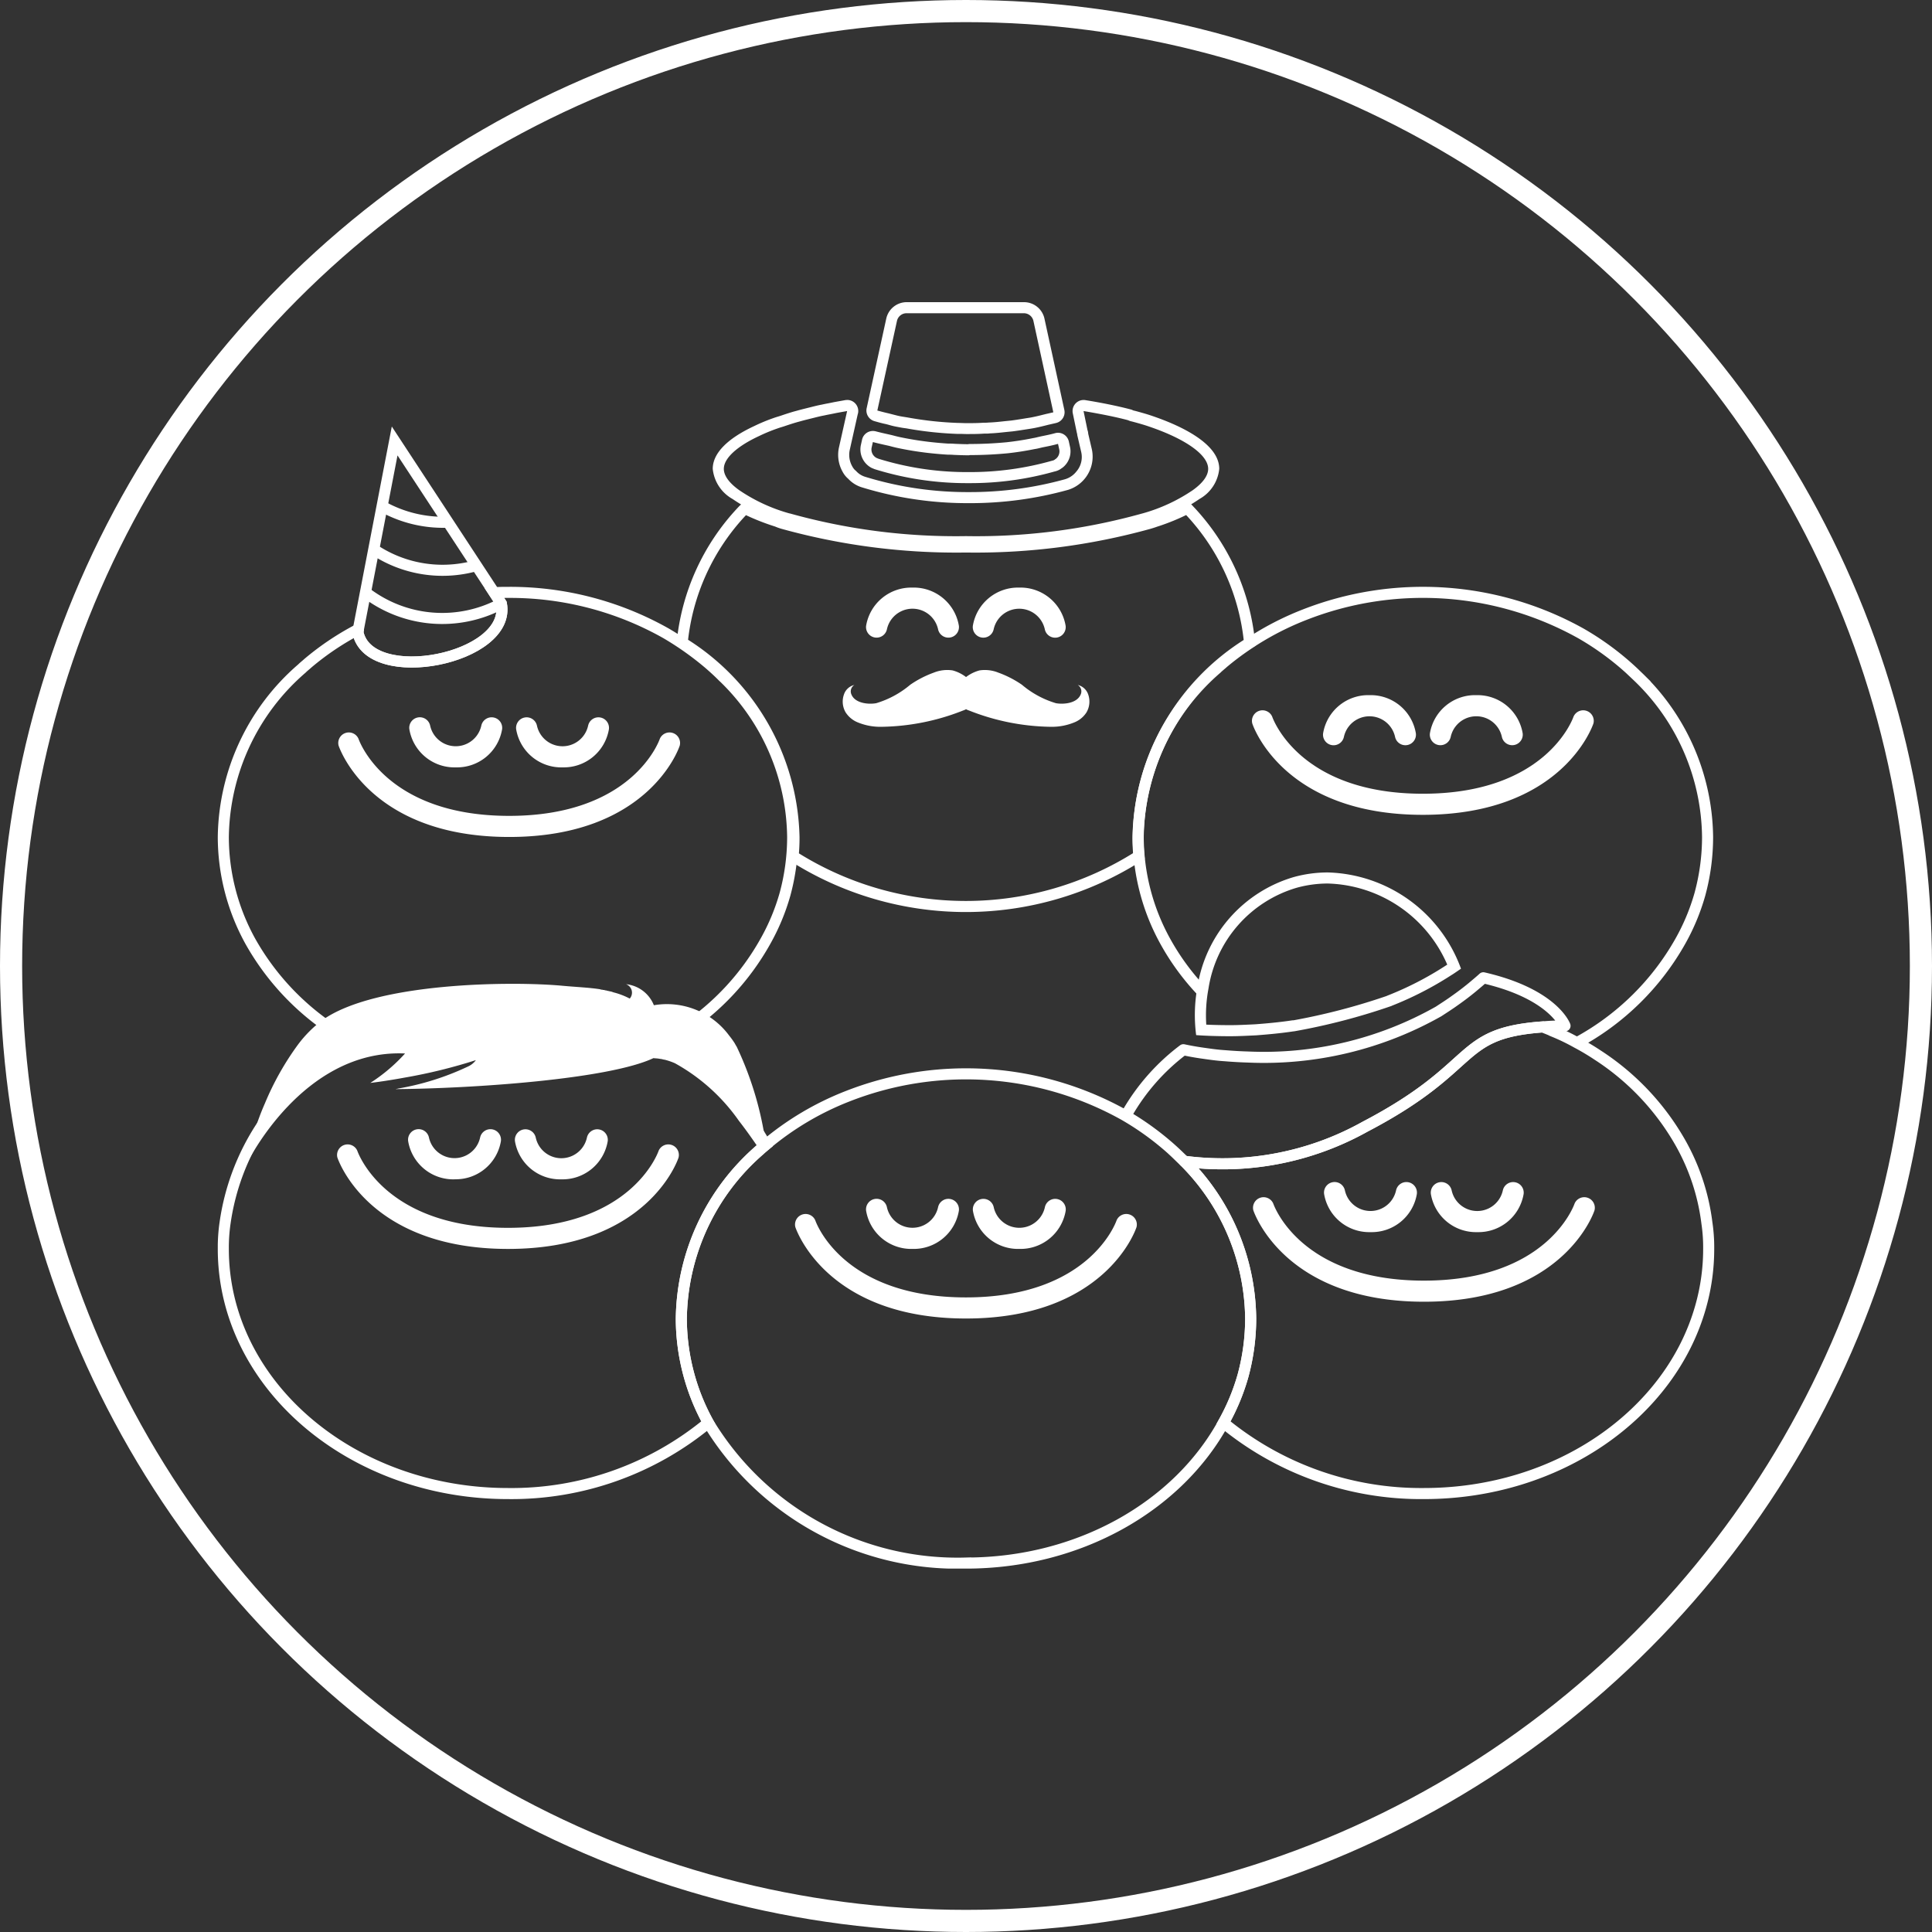 <svg id="Group_372" data-name="Group 372" xmlns="http://www.w3.org/2000/svg" xmlns:xlink="http://www.w3.org/1999/xlink" width="87.276" height="87.276" viewBox="0 0 87.276 87.276">
  <rect x="0" y="0" width="87.276" height="87.276" fill="#333333" stroke="none"/>
  <defs>
    <clipPath id="clip-path">
      <rect id="Rectangle_274" data-name="Rectangle 274" width="67.6" height="57.21" transform="translate(0 0)" fill="none"/>
    </clipPath>
  </defs>
  <g id="Ellipse_51" data-name="Ellipse 51" transform="translate(0 0)" fill="none" stroke="#fff" stroke-width="1">
    <ellipse cx="43.638" cy="43.638" rx="43.638" ry="43.638" stroke="none"/>
    <ellipse cx="43.638" cy="43.638" rx="43.138" ry="43.138" fill="none"/>
  </g>
  <g id="Group_384" data-name="Group 384" transform="translate(9.838 13.65)">
    <g id="Group_383" data-name="Group 383" clip-path="url(#clip-path)">
      <path id="Path_583" data-name="Path 583" d="M41.57,24.16a8.25,8.25,0,0,0,.04.86,14.543,14.543,0,0,1-15.62.01,8.442,8.442,0,0,0,.04-.87,10.587,10.587,0,0,0-5.05-8.78,10.094,10.094,0,0,1,2.68-5.91,2.121,2.121,0,0,1,.15-.15,10.163,10.163,0,0,0,1.45.58,2.307,2.307,0,0,0,.28.1,29.344,29.344,0,0,0,8.26,1.06A29.344,29.344,0,0,0,42.06,10c.1-.03.2-.06.28-.09a9.6,9.6,0,0,0,1.46-.6c.05.05.1.11.15.16a10.124,10.124,0,0,1,2.66,5.92A10.56,10.56,0,0,0,41.57,24.16Z" fill="none" stroke="#fff" stroke-width="0.5"/>
      <path id="Path_584" data-name="Path 584" d="M36.2,12.894a2.066,2.066,0,0,1,2.1,1.722.477.477,0,0,1-.938.169,1.183,1.183,0,0,0-2.314,0,.477.477,0,0,1-.938-.168,2.065,2.065,0,0,1,2.09-1.723" fill="#fff"/>
      <path id="Path_585" data-name="Path 585" d="M31.378,12.894a2.066,2.066,0,0,1,2.1,1.722.477.477,0,0,1-.938.168,1.183,1.183,0,0,0-2.314,0,.477.477,0,0,1-.938-.168,2.067,2.067,0,0,1,2.09-1.722" fill="#fff"/>
      <path id="Path_586" data-name="Path 586" d="M39.319,17.718a.656.656,0,0,0-.471-.425.336.336,0,0,1,.135.424c-.16.4-.752.463-1.118.4a4.255,4.255,0,0,1-1.539-.834,4.675,4.675,0,0,0-1.066-.548,1.626,1.626,0,0,0-.85-.1,1.748,1.748,0,0,0-.608.3,1.735,1.735,0,0,0-.607-.3,1.626,1.626,0,0,0-.85.1,4.662,4.662,0,0,0-1.064.548,4.279,4.279,0,0,1-1.541.834c-.365.064-.958,0-1.118-.4a.339.339,0,0,1,.135-.424.648.648,0,0,0-.469.425.963.963,0,0,0,.07.805,1.172,1.172,0,0,0,.51.442,2.679,2.679,0,0,0,1.076.218,10.356,10.356,0,0,0,3.723-.736.737.737,0,0,0,.135-.059.726.726,0,0,0,.137.059,10.346,10.346,0,0,0,3.722.736,2.679,2.679,0,0,0,1.076-.218,1.164,1.164,0,0,0,.511-.442.971.971,0,0,0,.071-.805" fill="#fff"/>
      <path id="Path_587" data-name="Path 587" d="M52.077,42.01a2.066,2.066,0,0,1-2.1-1.722.477.477,0,0,1,.938-.169,1.183,1.183,0,0,0,2.314,0,.477.477,0,0,1,.938.168,2.065,2.065,0,0,1-2.09,1.723" fill="#fff"/>
      <path id="Path_588" data-name="Path 588" d="M56.9,42.01a2.066,2.066,0,0,1-2.1-1.722.477.477,0,0,1,.938-.168,1.183,1.183,0,0,0,2.314,0,.477.477,0,0,1,.938.168A2.067,2.067,0,0,1,56.9,42.01" fill="#fff"/>
      <path id="Path_589" data-name="Path 589" d="M54.489,45.154c-6.254,0-7.654-3.963-7.71-4.132a.477.477,0,0,1,.9-.305c.051.146,1.275,3.484,6.807,3.484s6.758-3.342,6.807-3.484a.477.477,0,0,1,.9.305c-.05.167-1.45,4.132-7.7,4.132" fill="#fff"/>
      <path id="Path_590" data-name="Path 590" d="M10.7,39.625A2.066,2.066,0,0,1,8.6,37.9a.477.477,0,0,1,.938-.169,1.183,1.183,0,0,0,2.314,0,.477.477,0,0,1,.938.168,2.065,2.065,0,0,1-2.09,1.723" fill="#fff"/>
      <path id="Path_591" data-name="Path 591" d="M15.525,39.625a2.066,2.066,0,0,1-2.1-1.722.477.477,0,0,1,.938-.168,1.183,1.183,0,0,0,2.314,0,.477.477,0,0,1,.938.168,2.067,2.067,0,0,1-2.09,1.722" fill="#fff"/>
      <path id="Path_592" data-name="Path 592" d="M13.112,42.769c-6.254,0-7.654-3.963-7.71-4.132a.477.477,0,0,1,.9-.305c.051.146,1.275,3.484,6.807,3.484s6.758-3.342,6.807-3.484a.477.477,0,0,1,.9.305c-.05.167-1.45,4.132-7.7,4.132" fill="#fff"/>
      <path id="Path_593" data-name="Path 593" d="M10.754,21.015a2.066,2.066,0,0,1-2.1-1.722.477.477,0,0,1,.938-.169,1.183,1.183,0,0,0,2.314,0,.477.477,0,0,1,.938.168,2.065,2.065,0,0,1-2.09,1.723" fill="#fff"/>
      <path id="Path_594" data-name="Path 594" d="M15.579,21.015a2.066,2.066,0,0,1-2.1-1.722.477.477,0,0,1,.938-.168,1.183,1.183,0,0,0,2.314,0,.477.477,0,0,1,.938.168,2.067,2.067,0,0,1-2.09,1.722" fill="#fff"/>
      <path id="Path_595" data-name="Path 595" d="M13.166,24.159c-6.254,0-7.654-3.963-7.71-4.132a.477.477,0,0,1,.9-.305c.051.146,1.275,3.484,6.807,3.484s6.758-3.342,6.807-3.484a.477.477,0,0,1,.9.305c-.05.167-1.45,4.132-7.7,4.132" fill="#fff"/>
      <path id="Path_596" data-name="Path 596" d="M20.94,45.91a9.773,9.773,0,0,0,1.22,4.71,13.938,13.938,0,0,1-9.05,3.2C6.01,53.82.25,48.87.25,42.77a7.713,7.713,0,0,1,.08-1.18,10.679,10.679,0,0,1,4.94-7.57c.3-.2.62-.39.94-.57a13.376,13.376,0,0,1,1.53-.72,14.505,14.505,0,0,1,5.37-1.01,14.236,14.236,0,0,1,6.96,1.76,11.689,11.689,0,0,1,4.68,4.59A10.28,10.28,0,0,0,20.94,45.91Z" fill="none" stroke="#fff" stroke-width="0.5"/>
      <path id="Path_597" data-name="Path 597" d="M52.032,17.753a2.066,2.066,0,0,0-2.1,1.722.477.477,0,0,0,.938.169,1.183,1.183,0,0,1,2.314,0,.477.477,0,0,0,.938-.168,2.065,2.065,0,0,0-2.09-1.723" fill="#fff"/>
      <path id="Path_598" data-name="Path 598" d="M56.857,17.753a2.066,2.066,0,0,0-2.1,1.722.477.477,0,0,0,.938.168,1.183,1.183,0,0,1,2.314,0,.477.477,0,0,0,.938-.168,2.067,2.067,0,0,0-2.09-1.722" fill="#fff"/>
      <path id="Path_599" data-name="Path 599" d="M54.435,23.159c6.254,0,7.654-3.963,7.71-4.132a.477.477,0,0,0-.9-.305c-.051.146-1.275,3.484-6.807,3.484s-6.758-3.342-6.807-3.484a.477.477,0,0,0-.9.305c.05.167,1.45,4.132,7.7,4.132" fill="#fff"/>
      <path id="Path_600" data-name="Path 600" d="M46.66,45.91a9.878,9.878,0,0,1-.35,2.6,9.713,9.713,0,0,1-.88,2.11c-2.05,3.75-6.49,6.34-11.63,6.34a13.152,13.152,0,0,1-11.64-6.34,9.773,9.773,0,0,1-1.22-4.71,10.212,10.212,0,0,1,3.55-7.61c.08-.08.17-.15.26-.23l.01-.01a13.164,13.164,0,0,1,3.67-2.18,14.656,14.656,0,0,1,12.507.834A12.713,12.713,0,0,1,42.85,38.06c.216.183.424.374.624.57A10.174,10.174,0,0,1,46.66,45.91Z" fill="none" stroke="#fff" stroke-width="0.5"/>
      <path id="Path_601" data-name="Path 601" d="M31.388,42.768a2.066,2.066,0,0,1-2.1-1.722.477.477,0,0,1,.938-.169,1.183,1.183,0,0,0,2.314,0,.477.477,0,0,1,.938.168,2.065,2.065,0,0,1-2.09,1.723" fill="#fff"/>
      <path id="Path_602" data-name="Path 602" d="M36.213,42.768a2.066,2.066,0,0,1-2.1-1.722.477.477,0,0,1,.938-.168,1.183,1.183,0,0,0,2.314,0,.477.477,0,0,1,.938.168,2.067,2.067,0,0,1-2.09,1.722" fill="#fff"/>
      <path id="Path_603" data-name="Path 603" d="M33.8,45.912c-6.254,0-7.654-3.963-7.71-4.132a.477.477,0,0,1,.9-.305c.051.146,1.275,3.484,6.807,3.484s6.758-3.342,6.807-3.484a.477.477,0,0,1,.9.305c-.05.167-1.45,4.132-7.7,4.132" fill="#fff"/>
      <path id="Path_604" data-name="Path 604" d="M6.677,13.11a5.674,5.674,0,0,0,6.134.51" fill="none" stroke="#fff" stroke-width="0.5"/>
      <path id="Path_605" data-name="Path 605" d="M7.05,11.17a5.585,5.585,0,0,0,4.63.73" fill="none" stroke="#fff" stroke-width="0.5"/>
      <path id="Path_606" data-name="Path 606" d="M7.42,9.22a5.635,5.635,0,0,0,2.98.72" fill="none" stroke="#fff" stroke-width="0.5"/>
      <path id="Path_607" data-name="Path 607" d="M67.35,42.77a9.541,9.541,0,0,1-.36,2.6c-1.36,4.85-6.44,8.45-12.5,8.45a14.04,14.04,0,0,1-9.06-3.2,9.713,9.713,0,0,0,.88-2.11,9.878,9.878,0,0,0,.35-2.6,10.154,10.154,0,0,0-3-7.1,13.212,13.212,0,0,0,8.18-1.57c5.22-2.73,4.04-4.21,8.01-4.5.18.07.36.14.53.22a9.4,9.4,0,0,1,1.01.49c.32.17.64.36.94.56a11.444,11.444,0,0,1,3.78,4.03,9.815,9.815,0,0,1,1.16,3.56A7.5,7.5,0,0,1,67.35,42.77Z" fill="none" stroke="#fff" stroke-miterlimit="10" stroke-width="0.5"/>
      <path id="Path_608" data-name="Path 608" d="M24.76,38.06l-.01.01c-.09.08-.18.15-.26.23-.24-.35-.56-.82-.95-1.32a8.6,8.6,0,0,0-2.89-2.6,2.9,2.9,0,0,0-.47-.16h-.02c-.03-.01-.05-.01-.08-.02s-.03-.01-.05-.01a.109.109,0,0,1-.05-.01.17.17,0,0,1-.07-.01H19.9c-.07-.01-.15-.01-.22-.02-2.01.95-8.1,1.37-11.63,1.4l.01-.01a.3.3,0,0,0,.1-.02h.01a12.111,12.111,0,0,0,3.13-.99.891.891,0,0,0,.36-.29,23.757,23.757,0,0,1-3.22.79c-.92.17-1.55.24-1.55.24a7.748,7.748,0,0,0,1.57-1.33c-4.64-.21-7.15,4.98-7.15,4.98a11.627,11.627,0,0,1,.82-2.73,12.793,12.793,0,0,1,1.5-2.66,5.446,5.446,0,0,1,1.1-1.1c2.4-1.71,8.56-1.76,10.83-1.55.65.06,1.21.08,1.72.16,0,.01.01.01.02.01s.04.01.06.01.03,0,.04.01h.05c.02.01.04.01.05.02h.04c.02.01.04.01.06.02h.02c.03.01.05.01.08.02h.01c.03.01.05.01.08.02h.01a.689.689,0,0,0,.08.03,3.306,3.306,0,0,1,.73.28.405.405,0,0,0-.17-.65,1.518,1.518,0,0,1,1.26.95,3.494,3.494,0,0,1,3.4,1.37,3.748,3.748,0,0,1,.24.33c.03.05.05.09.08.14.01.01.01.02.02.03a15.084,15.084,0,0,1,1.32,4.43" fill="#fff"/>
      <path id="Path_609" data-name="Path 609" d="M36.42.5a.443.443,0,0,1,.425.344l.9,4.132-.352.081c-.181.045-.353.09-.534.127-.118.027-.244.045-.362.063-.217.036-.434.072-.651.1l-.28.028c-.244.027-.488.054-.741.063a2.3,2.3,0,0,1-.253.009c-.254.018-.507.018-.769.018-.118,0-.235-.009-.353-.009a15.763,15.763,0,0,1-2.269-.244c-.154-.027-.308-.045-.461-.082s-.281-.072-.425-.108c-.163-.036-.335-.082-.5-.127l.887-4.05A.443.443,0,0,1,31.113.5Zm0-.5H31.113A.945.945,0,0,0,30.2.733l-.887,4.054a.5.5,0,0,0,.355.589c.171.048.351.1.522.133l.128.035c.1.029.207.057.314.077s.207.041.321.059L31.1,5.7a16.187,16.187,0,0,0,2.339.252c.07,0,.122,0,.174,0s.131.005.2.005c.274,0,.539,0,.8-.019h.049c.066,0,.145,0,.224-.011.228-.007.483-.035.739-.063l.277-.027c.234-.029.456-.066.678-.1.159-.024.282-.044.4-.07.143-.029.295-.067.451-.106l.091-.023.188-.043.155-.036a.5.5,0,0,0,.377-.594l-.9-4.132A.945.945,0,0,0,36.42,0" fill="#fff"/>
      <path id="Path_610" data-name="Path 610" d="M29.593,6.319c.235.063.488.118.732.172.136.036.272.072.407.1q.651.137,1.329.217c.317.036.624.064.932.082a2.472,2.472,0,0,1,.262.009c.217.009.434.018.651.018h.027a.39.39,0,0,0,.045-.009c.57,0,1.13-.027,1.709-.082.407-.045.814-.108,1.212-.19.135-.018.253-.054.379-.081.227-.045.453-.09.679-.154l.054.244a.43.43,0,0,1-.154.434l-.018.01a.274.274,0,0,1-.145.072,13.506,13.506,0,0,1-3.779.515,13.434,13.434,0,0,1-4.06-.6l-.09-.036a.431.431,0,0,1-.226-.479Zm0-.5a.506.506,0,0,0-.259.072.5.5,0,0,0-.229.32l-.054.244a.941.941,0,0,0,.49,1.035l.129.053a13.941,13.941,0,0,0,4.245.632,13.959,13.959,0,0,0,3.894-.528.752.752,0,0,0,.31-.144.426.426,0,0,0,.047-.031.932.932,0,0,0,.334-.93l-.055-.25a.5.5,0,0,0-.232-.321.5.5,0,0,0-.256-.071.474.474,0,0,0-.135.019c-.214.06-.428.1-.642.145l-.144.033a2.018,2.018,0,0,1-.2.043c-.411.083-.8.144-1.2.188-.56.053-1.1.079-1.654.079a.519.519,0,0,0-.092.009c-.218,0-.414-.01-.61-.018a2.808,2.808,0,0,0-.283-.009c-.269-.017-.568-.043-.875-.079-.433-.051-.866-.122-1.284-.209-.129-.026-.254-.06-.38-.093l-.118-.027c-.206-.046-.416-.092-.613-.145a.521.521,0,0,0-.13-.017" fill="#fff"/>
      <path id="Path_611" data-name="Path 611" d="M39.11,4.919l.18.03c.63.11,1.25.23,1.82.38l.1.04.12.03c.26.07.51.14.74.22,1.65.56,2.67,1.28,2.67,1.91,0,.3-.23.63-.69.96a7.719,7.719,0,0,1-2.26,1.05l-.04.01a27.877,27.877,0,0,1-7.95,1.02,27.853,27.853,0,0,1-7.94-1.02l-.05-.01a7.719,7.719,0,0,1-2.26-1.05c-.46-.33-.69-.66-.69-.96,0-.47.58-1.01,1.59-1.48a7.5,7.5,0,0,1,.85-.35c.11-.04.23-.07.34-.11.21-.07.42-.14.65-.2.14-.04.3-.08.46-.12.21-.05.42-.11.64-.15.18-.04.36-.07.54-.11.16-.03.33-.06.5-.09l-.37,1.65a1.556,1.556,0,0,0,.17,1.1,1.072,1.072,0,0,0,.25.31,1.394,1.394,0,0,0,.63.39,16.2,16.2,0,0,0,4.82.71,16.483,16.483,0,0,0,4.48-.6,1.57,1.57,0,0,0,1.08-1.81l-.17-.73c0-.06-.02-.11-.02-.14h-.01v-.01Zm-10.68,0h0m0-.5h-.023a.582.582,0,0,0-.073.008c-.179.032-.342.061-.5.09-.1.022-.188.039-.273.055s-.189.037-.283.058c-.145.026-.3.065-.46.105l-.188.047c-.171.042-.336.084-.481.125-.23.06-.451.133-.671.207-.06.021-.109.036-.158.051-.066.02-.132.04-.195.063a7.985,7.985,0,0,0-.9.373c-1.216.566-1.866,1.234-1.866,1.927a1.764,1.764,0,0,0,.9,1.366,8.2,8.2,0,0,0,2.4,1.121.456.456,0,0,0,.053.013l.024.005A28.4,28.4,0,0,0,33.8,11.069a28.385,28.385,0,0,0,8.1-1.043A8.247,8.247,0,0,0,44.35,8.889a1.756,1.756,0,0,0,.89-1.36c0-1.185-1.885-2-3.009-2.383-.237-.083-.5-.156-.771-.23l-.1-.024L41.3,4.865a.406.406,0,0,0-.059-.019c-.641-.169-1.331-.3-1.861-.39l-.094-.015-.09-.015a.454.454,0,0,0-.082-.007.5.5,0,0,0-.49.6l.178.858a.522.522,0,0,0,.021.08.382.382,0,0,0,.014.094l.17.73a1,1,0,0,1-.221.87A1.019,1.019,0,0,1,38.271,8a16.051,16.051,0,0,1-4.341.58,15.7,15.7,0,0,1-4.671-.687.9.9,0,0,1-.416-.257.484.484,0,0,0-.063-.056.7.7,0,0,1-.121-.167,1.056,1.056,0,0,1-.11-.74l.358-1.6a.477.477,0,0,0,.026-.156.5.5,0,0,0-.5-.5h0" fill="#fff"/>
      <path id="Path_612" data-name="Path 612" d="M41.089,36.631A9.553,9.553,0,0,1,43.62,33.77q.42.09.84.15c.35.05.69.1,1.03.12q.54.045,1.05.06a16.039,16.039,0,0,0,8.61-2.06c.26-.17.51-.33.73-.49.3-.21.56-.41.79-.6.19-.16.36-.3.5-.43,3.17.73,3.69,2.17,3.69,2.17-.37.01-.71.02-1.01.05-3.97.29-2.79,1.77-8.01,4.5a13.212,13.212,0,0,1-8.18,1.57" fill="none" stroke="#fff" stroke-linecap="round" stroke-linejoin="round" stroke-width="0.5"/>
      <path id="Path_613" data-name="Path 613" d="M50.146,26.262h0a6.068,6.068,0,0,1,5.394,3.664l-.1.064a14.6,14.6,0,0,1-2.6,1.335.287.287,0,0,0-.04.018l0,0A28.7,28.7,0,0,1,48.6,32.44a.63.63,0,0,0-.075.005c-.585.088-1.141.137-1.639.175l-.091.005c-.377.018-.729.035-1.056.035-.385,0-.758-.008-1.085-.023a6.49,6.49,0,0,1,.1-1.629,5.644,5.644,0,0,1,3.99-4.556,5.3,5.3,0,0,1,1.4-.19m0-.5a5.776,5.776,0,0,0-1.537.208,6.158,6.158,0,0,0-4.35,4.95,6.989,6.989,0,0,0-.06,2.19c.391.03.92.05,1.54.05.361,0,.75-.02,1.171-.04.519-.04,1.089-.09,1.69-.18h.019A28.671,28.671,0,0,0,53,31.8h.01l.011-.01a15.261,15.261,0,0,0,2.69-1.38c.149-.09.3-.2.45-.3a6.593,6.593,0,0,0-6.014-4.348" fill="#fff"/>
      <path id="Path_614" data-name="Path 614" d="M6.33,14.91l.02-.11v-.02L7.99,6.27l4.5,6.86.32.49C13.3,16.12,6.83,17.4,6.33,14.91Z" fill="none" stroke="#fff" stroke-width="0.5"/>
      <path id="Path_615" data-name="Path 615" d="M25.97,24.16a9.878,9.878,0,0,1-.35,2.6,9.713,9.713,0,0,1-.88,2.11,11.52,11.52,0,0,1-3.685,3.98c-2.187,1.479-4.894-.11-7.892-.11-2.929,0-5.684,1.629-7.848.211A11.609,11.609,0,0,1,1.47,28.87,9.773,9.773,0,0,1,.25,24.16,10.212,10.212,0,0,1,3.8,16.55c.08-.08.17-.15.26-.23l.01-.01a12.443,12.443,0,0,1,2.28-1.53v.02l-.02.11c.5,2.49,6.97,1.21,6.48-1.29l-.32-.49c.21-.02.41-.02.62-.02a14.334,14.334,0,0,1,7.14,1.85,13.673,13.673,0,0,1,1.91,1.35c.21.18.42.37.62.57A10.177,10.177,0,0,1,25.97,24.16Z" fill="none" stroke="#fff" stroke-width="0.5"/>
      <path id="Path_616" data-name="Path 616" d="M44.433,31.106A11,11,0,0,1,42.8,28.869a9.773,9.773,0,0,1-1.22-4.71,10.212,10.212,0,0,1,3.55-7.61c.08-.08.17-.15.26-.23l.01-.01a13.164,13.164,0,0,1,3.67-2.18,14.656,14.656,0,0,1,12.507.834,12.734,12.734,0,0,1,1.913,1.346q.324.276.624.57a10.174,10.174,0,0,1,3.186,7.28,9.878,9.878,0,0,1-.35,2.6,9.713,9.713,0,0,1-.88,2.11,11.766,11.766,0,0,1-4.656,4.576" fill="none" stroke="#fff" stroke-width="0.5"/>
    </g>
  </g>
</svg>
